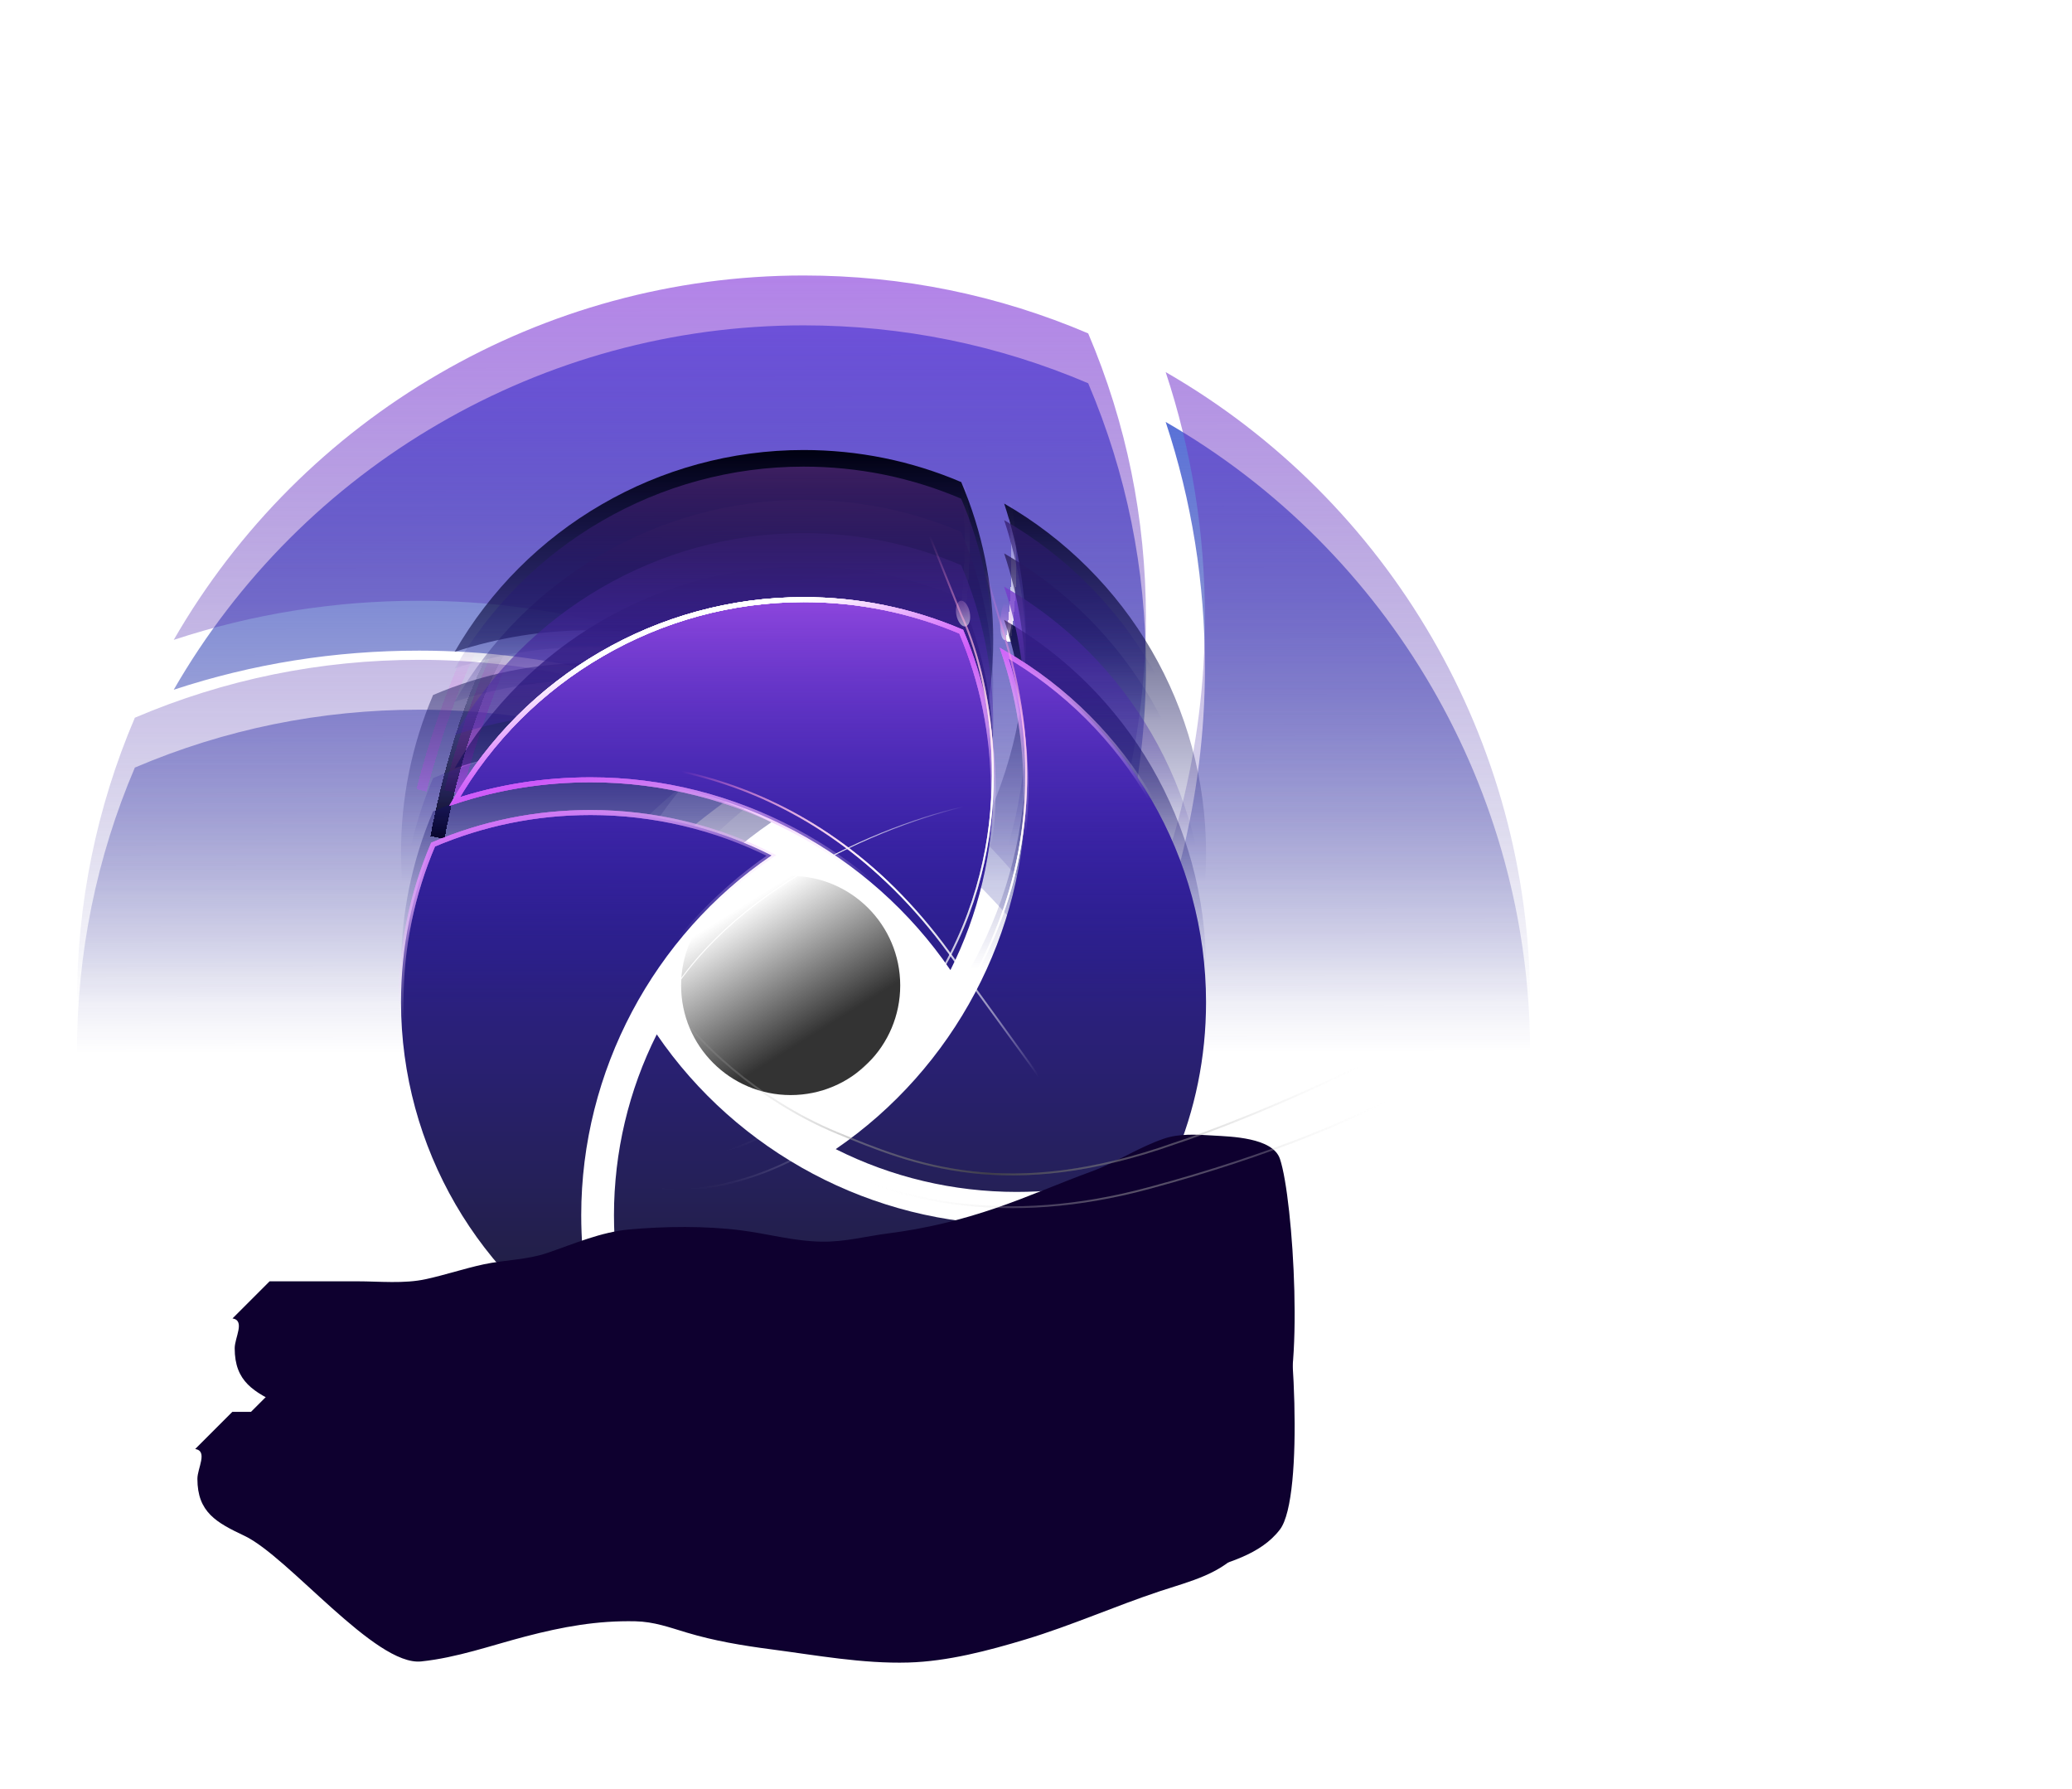<svg width="673" height="581" viewBox="0 0 673 581" fill="none" xmlns="http://www.w3.org/2000/svg">
<g style="mix-blend-mode:multiply" opacity="0.8" filter="url(#filter0_f_503_169)">
<circle cx="256.812" cy="320.012" r="35.585" fill="url(#paint0_linear_503_169)"/>
</g>
<g filter="url(#filter1_f_503_169)">
<path d="M347.115 322.79C363.569 290.079 372.199 253.771 372.199 216.833C372.199 184.699 365.87 153.609 353.451 124.451C324.192 111.978 293.113 105.649 261.027 105.649C218.534 105.649 177.863 117.064 142.564 137.591C107.214 158.08 77.334 187.675 56.425 223.984C82.034 215.537 108.702 211.274 136.132 211.274H136.236C220.496 211.274 299.878 253.623 347.115 322.79Z" fill="url(#paint1_linear_503_169)"/>
<path d="M496.983 341.643C496.983 373.732 490.654 404.815 478.183 434.024C448.976 446.497 417.941 452.826 385.855 452.826C348.877 452.826 312.572 444.195 279.864 427.74C349.025 380.446 391.369 301.108 391.369 216.832C391.369 189.399 387.106 162.632 378.616 137.019C451.226 178.798 496.983 256.693 496.983 341.643Z" fill="url(#paint2_linear_503_169)"/>
<path d="M143.366 546.265C134.928 520.646 130.658 493.931 130.658 466.446C130.658 382.17 172.958 302.831 242.17 255.59C209.455 239.09 173.106 230.451 136.172 230.451C104.086 230.451 73.007 236.788 43.8 249.253C31.336 278.463 25 309.553 25 341.642C25.044 426.584 70.757 504.486 143.366 546.265Z" fill="url(#paint3_linear_503_169)"/>
<path d="M379.491 545.686C414.789 525.203 444.721 495.609 465.631 459.3C440.021 467.739 413.309 472.01 385.915 472.01H385.819C301.508 472.01 222.177 429.661 174.94 360.486C158.487 393.204 149.856 429.513 149.856 466.443C149.856 498.584 156.185 529.667 168.605 558.877C197.811 571.35 228.898 577.634 261.028 577.634C303.521 577.634 344.193 566.212 379.491 545.686Z" fill="url(#paint4_linear_503_169)"/>
</g>
<g opacity="0.67" filter="url(#filter2_f_503_169)">
<path d="M347.115 306.597C363.569 273.886 372.199 237.578 372.199 200.64C372.199 168.506 365.87 137.416 353.451 108.259C324.192 95.786 293.113 89.457 261.027 89.457C218.534 89.457 177.863 100.871 142.564 121.398C107.214 141.887 77.334 171.482 56.425 207.791C82.034 199.345 108.702 195.081 136.132 195.081H136.236C220.496 195.081 299.878 237.43 347.115 306.597Z" fill="url(#paint5_linear_503_169)"/>
<path d="M496.983 325.45C496.983 357.539 490.654 388.622 478.183 417.831C448.976 430.304 417.941 436.633 385.855 436.633C348.877 436.633 312.572 428.002 279.864 411.547C349.025 364.253 391.369 284.915 391.369 200.639C391.369 173.206 387.106 146.439 378.616 120.827C451.226 162.606 496.983 240.501 496.983 325.45Z" fill="url(#paint6_linear_503_169)"/>
<path d="M143.366 530.073C134.928 504.453 130.658 477.738 130.658 450.253C130.658 365.977 172.958 286.639 242.17 239.397C209.455 222.897 173.106 214.258 136.172 214.258C104.086 214.258 73.007 220.595 43.8 233.06C31.336 262.27 25 293.36 25 325.449C25.044 410.391 70.757 488.294 143.366 530.073Z" fill="url(#paint7_linear_503_169)"/>
<path d="M379.491 529.493C414.789 509.01 444.721 479.416 465.631 443.107C440.021 451.546 413.309 455.817 385.915 455.817H385.819C301.508 455.817 222.177 413.468 174.94 344.293C158.487 377.011 149.856 413.32 149.856 450.25C149.856 482.391 156.185 513.474 168.605 542.684C197.811 555.157 228.898 561.441 261.028 561.441C303.521 561.441 344.193 550.019 379.491 529.493Z" fill="url(#paint8_linear_503_169)"/>
</g>
<g filter="url(#filter3_f_503_169)">
<g filter="url(#filter4_d_503_169)">
<path d="M312.388 199.632C313.738 190.276 315.627 168.11 312.388 154.292" stroke="url(#paint9_linear_503_169)" stroke-width="1.619" shape-rendering="crispEdges"/>
</g>
<g filter="url(#filter5_d_503_169)">
<path d="M327.501 206.109C328.85 196.753 330.739 174.587 327.501 160.77" stroke="url(#paint10_linear_503_169)" stroke-width="1.619" shape-rendering="crispEdges"/>
</g>
<g opacity="0.5" filter="url(#filter6_d_503_169)">
<path d="M136.91 254.519C140.209 241.302 149.547 210.991 160.513 195.481" stroke="url(#paint11_linear_503_169)" stroke-width="3.434" shape-rendering="crispEdges"/>
</g>
<g filter="url(#filter7_d_503_169)">
<path d="M147.207 255.125C150.506 241.908 159.844 211.597 170.81 196.087" stroke="url(#paint12_linear_503_169)" stroke-width="5.857" shape-rendering="crispEdges"/>
</g>
<g filter="url(#filter8_d_503_169)">
<path d="M142.094 269.799C144.523 256.396 151.863 225.54 161.795 209.347" stroke="url(#paint13_linear_503_169)" stroke-width="4.646" shape-rendering="crispEdges"/>
</g>
</g>
<g style="mix-blend-mode:saturation" filter="url(#filter9_f_503_169)">
<path d="M308.704 266.427C317.82 248.305 322.601 228.19 322.601 207.727C322.601 189.925 319.095 172.701 312.214 156.547C296.005 149.637 278.787 146.131 261.011 146.131C237.47 146.131 214.938 152.454 195.383 163.826C175.799 175.178 159.245 191.573 147.661 211.688C161.849 207.009 176.623 204.647 191.82 204.647H191.877C238.557 204.647 282.535 228.108 308.704 266.427Z" fill="url(#paint14_linear_503_169)"/>
<path d="M391.731 276.872C391.731 294.649 388.225 311.869 381.316 328.051C365.136 334.961 347.942 338.468 330.167 338.468C309.68 338.468 289.567 333.686 271.447 324.57C309.762 298.369 333.221 254.415 333.221 207.726C333.221 192.528 330.859 177.699 326.156 163.51C366.382 186.656 391.731 229.81 391.731 276.872Z" fill="url(#paint15_linear_503_169)"/>
<path d="M195.827 390.233C191.153 376.04 188.787 361.24 188.787 346.013C188.787 299.324 212.221 255.37 250.565 229.198C232.44 220.057 212.303 215.271 191.841 215.271C174.066 215.271 156.848 218.782 140.667 225.688C133.762 241.87 130.252 259.094 130.252 276.871C130.277 323.929 155.601 367.088 195.827 390.233Z" fill="url(#paint16_linear_503_169)"/>
<path d="M326.641 389.912C346.196 378.565 362.778 362.169 374.362 342.054C360.175 346.729 345.376 349.095 330.2 349.095H330.147C283.438 349.095 239.489 325.634 213.319 287.311C204.204 305.437 199.423 325.552 199.423 346.011C199.423 363.818 202.929 381.038 209.809 397.22C225.99 404.13 243.212 407.612 261.012 407.612C284.553 407.612 307.085 401.284 326.641 389.912Z" fill="url(#paint17_linear_503_169)"/>
</g>
<g style="mix-blend-mode:color-dodge" filter="url(#filter10_f_503_169)">
<path d="M308.704 304.21C317.82 286.088 322.601 265.973 322.601 245.509C322.601 227.707 319.095 210.483 312.214 194.33C296.005 187.42 278.787 183.914 261.011 183.914C237.47 183.914 214.938 190.237 195.383 201.609C175.799 212.96 159.245 229.356 147.661 249.471C161.849 244.792 176.623 242.43 191.82 242.43H191.877C238.557 242.43 282.535 265.891 308.704 304.21Z" fill="url(#paint18_linear_503_169)"/>
<path d="M391.731 314.655C391.731 332.432 388.225 349.652 381.316 365.834C365.136 372.744 347.942 376.25 330.167 376.25C309.68 376.25 289.567 371.469 271.447 362.352C309.762 336.152 333.221 292.198 333.221 245.509C333.221 230.311 330.859 215.482 326.156 201.293C366.382 224.438 391.731 267.592 391.731 314.655Z" fill="url(#paint19_linear_503_169)"/>
<path d="M195.827 428.016C191.153 413.823 188.787 399.022 188.787 383.796C188.787 337.107 212.221 293.153 250.565 266.981C232.44 257.84 212.303 253.054 191.841 253.054C174.066 253.054 156.848 256.564 140.667 263.47C133.762 279.653 130.252 296.876 130.252 314.654C130.277 361.712 155.601 404.87 195.827 428.016Z" fill="url(#paint20_linear_503_169)"/>
<path d="M326.641 427.695C346.196 416.347 362.778 399.952 374.362 379.837C360.175 384.512 345.376 386.878 330.2 386.878H330.147C283.438 386.878 239.489 363.417 213.319 325.094C204.204 343.22 199.423 363.335 199.423 383.794C199.423 401.6 202.929 418.82 209.809 435.002C225.99 441.913 243.212 445.394 261.012 445.394C284.553 445.394 307.085 439.066 326.641 427.695Z" fill="url(#paint21_linear_503_169)"/>
</g>
<g style="mix-blend-mode:color-dodge" filter="url(#filter11_f_503_169)">
<path d="M308.704 293.415C317.82 275.293 322.601 255.178 322.601 234.715C322.601 216.912 319.095 199.689 312.214 183.535C296.005 176.625 278.787 173.119 261.011 173.119C237.47 173.119 214.938 179.442 195.383 190.814C175.799 202.166 159.245 218.561 147.661 238.676C161.849 233.997 176.623 231.635 191.82 231.635H191.877C238.557 231.635 282.535 255.096 308.704 293.415Z" fill="url(#paint22_linear_503_169)"/>
<path d="M391.731 303.86C391.731 321.637 388.225 338.857 381.316 355.039C365.136 361.949 347.942 365.455 330.167 365.455C309.68 365.455 289.567 360.674 271.447 351.557C309.762 325.357 333.221 281.403 333.221 234.714C333.221 219.516 330.859 204.687 326.156 190.498C366.382 213.643 391.731 256.797 391.731 303.86Z" fill="url(#paint23_linear_503_169)"/>
<path d="M195.827 417.221C191.153 403.028 188.787 388.227 188.787 373.001C188.787 326.312 212.221 282.358 250.565 256.186C232.44 247.045 212.303 242.259 191.841 242.259C174.066 242.259 156.848 245.769 140.667 252.675C133.762 268.858 130.252 286.082 130.252 303.859C130.277 350.917 155.601 394.075 195.827 417.221Z" fill="url(#paint24_linear_503_169)"/>
<path d="M326.641 416.9C346.196 405.552 362.778 389.157 374.362 369.042C360.175 373.717 345.376 376.083 330.2 376.083H330.147C283.438 376.083 239.489 352.622 213.319 314.299C204.204 332.425 199.423 352.54 199.423 372.999C199.423 390.806 202.929 408.025 209.809 424.208C225.99 431.118 243.212 434.599 261.012 434.599C284.553 434.599 307.085 428.272 326.641 416.9Z" fill="url(#paint25_linear_503_169)"/>
</g>
<g style="mix-blend-mode:color-dodge" filter="url(#filter12_f_503_169)">
<path d="M308.704 282.62C317.82 264.498 322.601 244.383 322.601 223.92C322.601 206.118 319.095 188.894 312.214 172.74C296.005 165.83 278.787 162.324 261.011 162.324C237.47 162.324 214.938 168.647 195.383 180.019C175.799 191.371 159.245 207.766 147.661 227.881C161.849 223.202 176.623 220.84 191.82 220.84H191.877C238.557 220.84 282.535 244.301 308.704 282.62Z" fill="url(#paint26_linear_503_169)"/>
<path d="M391.731 293.065C391.731 310.842 388.225 328.062 381.316 344.244C365.136 351.154 347.942 354.661 330.167 354.661C309.68 354.661 289.567 349.879 271.447 340.763C309.762 314.562 333.221 270.608 333.221 223.919C333.221 208.721 330.859 193.892 326.156 179.703C366.382 202.848 391.731 246.002 391.731 293.065Z" fill="url(#paint27_linear_503_169)"/>
<path d="M195.827 406.426C191.153 392.233 188.787 377.432 188.787 362.206C188.787 315.517 212.221 271.563 250.565 245.391C232.44 236.25 212.303 231.464 191.841 231.464C174.066 231.464 156.848 234.975 140.667 241.881C133.762 258.063 130.252 275.287 130.252 293.064C130.277 340.122 155.601 383.28 195.827 406.426Z" fill="url(#paint28_linear_503_169)"/>
<path d="M326.641 406.105C346.196 394.758 362.778 378.362 374.362 358.247C360.175 362.922 345.376 365.288 330.2 365.288H330.147C283.438 365.288 239.489 341.827 213.319 303.504C204.204 321.63 199.423 341.745 199.423 362.204C199.423 380.011 202.929 397.23 209.809 413.413C225.99 420.323 243.212 423.804 261.012 423.804C284.553 423.804 307.085 417.477 326.641 406.105Z" fill="url(#paint29_linear_503_169)"/>
</g>
<g style="mix-blend-mode:color-dodge" filter="url(#filter13_f_503_169)">
<path d="M308.704 271.825C317.82 253.703 322.601 233.588 322.601 213.124C322.601 195.322 319.095 178.098 312.214 161.945C296.005 155.035 278.787 151.528 261.011 151.528C237.47 151.528 214.938 157.852 195.383 169.224C175.799 180.575 159.245 196.971 147.661 217.086C161.849 212.407 176.623 210.044 191.82 210.044H191.877C238.557 210.044 282.535 233.506 308.704 271.825Z" fill="url(#paint30_linear_503_169)"/>
<path d="M391.731 282.269C391.731 300.047 388.225 317.267 381.316 333.449C365.136 340.359 347.942 343.865 330.167 343.865C309.68 343.865 289.567 339.083 271.447 329.967C309.762 303.766 333.221 259.813 333.221 213.124C333.221 197.926 330.859 183.097 326.156 168.907C366.382 192.053 391.731 235.207 391.731 282.269Z" fill="url(#paint31_linear_503_169)"/>
<path d="M195.827 395.631C191.153 381.437 188.787 366.637 188.787 351.41C188.787 304.721 212.221 260.768 250.565 234.595C232.44 225.455 212.303 220.669 191.841 220.669C174.066 220.669 156.848 224.179 140.667 231.085C133.762 247.267 130.252 264.491 130.252 282.269C130.277 329.327 155.601 372.485 195.827 395.631Z" fill="url(#paint32_linear_503_169)"/>
<path d="M326.641 395.309C346.196 383.962 362.778 367.567 374.362 347.452C360.175 352.127 345.376 354.493 330.2 354.493H330.147C283.438 354.493 239.489 331.031 213.319 292.708C204.204 310.834 199.423 330.949 199.423 351.409C199.423 369.215 202.929 386.435 209.809 402.617C225.99 409.527 243.212 413.009 261.012 413.009C284.553 413.009 307.085 406.681 326.641 395.309Z" fill="url(#paint33_linear_503_169)"/>
</g>
<g filter="url(#filter14_f_503_169)">
<path d="M308.704 315.005C317.82 296.883 322.601 276.768 322.601 256.304C322.601 238.502 319.095 221.278 312.214 205.125C296.005 198.215 278.787 194.708 261.011 194.708C237.47 194.708 214.938 201.032 195.383 212.404C175.799 223.755 159.245 240.151 147.661 260.266C161.849 255.587 176.623 253.225 191.82 253.225H191.877C238.557 253.225 282.535 276.686 308.704 315.005Z" fill="url(#paint34_linear_503_169)"/>
<path d="M391.731 325.449C391.731 343.227 388.225 360.447 381.316 376.629C365.136 383.539 347.942 387.045 330.167 387.045C309.68 387.045 289.567 382.264 271.447 373.147C309.762 346.947 333.221 302.993 333.221 256.304C333.221 241.106 330.859 226.277 326.156 212.088C366.382 235.233 391.731 278.387 391.731 325.449Z" fill="url(#paint35_linear_503_169)"/>
<path d="M195.827 438.811C191.153 424.617 188.787 409.817 188.787 394.591C188.787 347.901 212.221 303.948 250.565 277.776C232.44 268.635 212.303 263.849 191.841 263.849C174.066 263.849 156.848 267.359 140.667 274.265C133.762 290.448 130.252 307.671 130.252 325.449C130.277 372.507 155.601 415.665 195.827 438.811Z" fill="url(#paint36_linear_503_169)"/>
<path d="M326.641 438.49C346.196 427.142 362.778 410.747 374.362 390.632C360.175 395.307 345.376 397.673 330.2 397.673H330.147C283.438 397.673 239.489 374.212 213.319 335.888C204.204 354.015 199.423 374.13 199.423 394.589C199.423 412.395 202.929 429.615 209.809 445.797C225.99 452.707 243.212 456.189 261.012 456.189C284.553 456.189 307.085 449.861 326.641 438.49Z" fill="url(#paint37_linear_503_169)"/>
</g>
<path d="M308.704 315.005C317.82 296.883 322.601 276.768 322.601 256.304C322.601 238.502 319.095 221.278 312.214 205.125C296.005 198.215 278.787 194.708 261.011 194.708C237.47 194.708 214.938 201.032 195.383 212.404C175.799 223.755 159.245 240.151 147.661 260.266C161.849 255.587 176.623 253.225 191.82 253.225H191.877C238.557 253.225 282.535 276.686 308.704 315.005Z" fill="url(#paint38_linear_503_169)"/>
<path d="M391.731 325.449C391.731 343.227 388.225 360.447 381.316 376.629C365.136 383.539 347.942 387.045 330.167 387.045C309.68 387.045 289.567 382.264 271.447 373.147C309.762 346.946 333.221 302.993 333.221 256.304C333.221 241.106 330.859 226.277 326.156 212.088C366.382 235.233 391.731 278.387 391.731 325.449Z" fill="url(#paint39_linear_503_169)"/>
<path d="M195.827 438.811C191.153 424.617 188.787 409.817 188.787 394.591C188.787 347.901 212.221 303.948 250.565 277.776C232.44 268.635 212.303 263.849 191.841 263.849C174.066 263.849 156.848 267.359 140.667 274.265C133.762 290.448 130.252 307.671 130.252 325.449C130.277 372.507 155.601 415.665 195.827 438.811Z" fill="url(#paint40_linear_503_169)"/>
<path d="M326.641 438.49C346.196 427.142 362.778 410.747 374.362 390.632C360.175 395.307 345.376 397.673 330.2 397.673H330.147C283.438 397.673 239.489 374.212 213.319 335.888C204.204 354.015 199.423 374.13 199.423 394.589C199.423 412.395 202.929 429.615 209.809 445.797C225.99 452.707 243.212 456.189 261.012 456.189C284.553 456.189 307.085 449.861 326.641 438.49Z" fill="url(#paint41_linear_503_169)"/>
<g filter="url(#filter15_f_503_169)">
<path d="M308.704 315.005C317.82 296.883 322.601 276.768 322.601 256.304C322.601 238.502 319.095 221.278 312.214 205.125C296.005 198.215 278.787 194.708 261.011 194.708C237.47 194.708 214.938 201.032 195.383 212.404C175.799 223.755 159.245 240.151 147.661 260.266C161.849 255.587 176.623 253.225 191.82 253.225H191.877C238.557 253.225 282.535 276.686 308.704 315.005Z" stroke="url(#paint42_linear_503_169)" stroke-width="1.619"/>
<path d="M391.731 325.449C391.731 343.227 388.225 360.447 381.316 376.629C365.136 383.539 347.942 387.045 330.167 387.045C309.68 387.045 289.567 382.264 271.447 373.147C309.762 346.947 333.221 302.993 333.221 256.304C333.221 241.106 330.859 226.277 326.156 212.088C366.382 235.233 391.731 278.387 391.731 325.449Z" stroke="url(#paint43_linear_503_169)" stroke-width="1.619"/>
<path d="M195.827 438.811C191.153 424.617 188.787 409.817 188.787 394.591C188.787 347.901 212.221 303.948 250.565 277.776C232.44 268.635 212.303 263.849 191.841 263.849C174.066 263.849 156.848 267.359 140.667 274.265C133.762 290.448 130.252 307.671 130.252 325.449C130.277 372.507 155.601 415.665 195.827 438.811Z" stroke="url(#paint44_linear_503_169)" stroke-width="1.619"/>
<path d="M326.641 438.49C346.196 427.142 362.778 410.747 374.362 390.632C360.175 395.307 345.376 397.673 330.2 397.673H330.147C283.438 397.673 239.489 374.212 213.319 335.888C204.204 354.015 199.423 374.13 199.423 394.589C199.423 412.395 202.929 429.615 209.809 445.797C225.99 452.707 243.212 456.189 261.012 456.189C284.553 456.189 307.085 449.861 326.641 438.49Z" stroke="url(#paint45_linear_503_169)" stroke-width="1.619"/>
</g>
<g filter="url(#filter16_f_503_169)">
<path d="M308.704 315.005C317.82 296.883 322.601 276.768 322.601 256.304C322.601 238.502 319.095 221.278 312.214 205.125C296.005 198.215 278.787 194.708 261.011 194.708C237.47 194.708 214.938 201.032 195.383 212.404C175.799 223.755 159.245 240.151 147.661 260.266C161.849 255.587 176.623 253.225 191.82 253.225H191.877C238.557 253.225 282.535 276.686 308.704 315.005Z" stroke="url(#paint46_linear_503_169)" stroke-width="1.619"/>
<path d="M391.731 325.449C391.731 343.227 388.225 360.447 381.316 376.629C365.136 383.539 347.942 387.045 330.167 387.045C309.68 387.045 289.567 382.264 271.447 373.147C309.762 346.947 333.221 302.993 333.221 256.304C333.221 241.106 330.859 226.277 326.156 212.088C366.382 235.233 391.731 278.387 391.731 325.449Z" stroke="url(#paint47_linear_503_169)" stroke-width="1.619"/>
<path d="M195.827 438.811C191.153 424.617 188.787 409.817 188.787 394.591C188.787 347.901 212.221 303.948 250.565 277.776C232.44 268.635 212.303 263.849 191.841 263.849C174.066 263.849 156.848 267.359 140.667 274.265C133.762 290.448 130.252 307.671 130.252 325.449C130.277 372.507 155.601 415.665 195.827 438.811Z" stroke="url(#paint48_linear_503_169)" stroke-width="1.619"/>
<path d="M326.641 438.49C346.196 427.142 362.778 410.747 374.362 390.632C360.175 395.307 345.376 397.673 330.2 397.673H330.147C283.438 397.673 239.489 374.212 213.319 335.888C204.204 354.015 199.423 374.13 199.423 394.589C199.423 412.395 202.929 429.615 209.809 445.797C225.99 452.707 243.212 456.189 261.012 456.189C284.553 456.189 307.085 449.861 326.641 438.49Z" stroke="url(#paint49_linear_503_169)" stroke-width="1.619"/>
</g>
<g filter="url(#filter17_f_503_169)">
<path d="M308.704 315.005C317.82 296.883 322.601 276.768 322.601 256.304C322.601 238.502 319.095 221.278 312.214 205.125C296.005 198.215 278.787 194.708 261.011 194.708C237.47 194.708 214.938 201.032 195.383 212.404C175.799 223.755 159.245 240.151 147.661 260.266C161.849 255.587 176.623 253.225 191.82 253.225H191.877C238.557 253.225 282.535 276.686 308.704 315.005Z" stroke="url(#paint50_linear_503_169)" stroke-width="1.619"/>
<path d="M391.731 325.449C391.731 343.227 388.225 360.447 381.316 376.629C365.136 383.539 347.942 387.045 330.167 387.045C309.68 387.045 289.567 382.264 271.447 373.147C309.762 346.947 333.221 302.993 333.221 256.304C333.221 241.106 330.859 226.277 326.156 212.088C366.382 235.233 391.731 278.387 391.731 325.449Z" stroke="url(#paint51_linear_503_169)" stroke-width="1.619"/>
<path d="M195.827 438.811C191.153 424.617 188.787 409.817 188.787 394.591C188.787 347.901 212.221 303.948 250.565 277.776C232.44 268.635 212.303 263.849 191.841 263.849C174.066 263.849 156.848 267.359 140.667 274.265C133.762 290.448 130.252 307.671 130.252 325.449C130.277 372.507 155.601 415.665 195.827 438.811Z" stroke="url(#paint52_linear_503_169)" stroke-width="1.619"/>
<path d="M326.641 438.49C346.196 427.142 362.778 410.747 374.362 390.632C360.175 395.307 345.376 397.673 330.2 397.673H330.147C283.438 397.673 239.489 374.212 213.319 335.888C204.204 354.015 199.423 374.13 199.423 394.589C199.423 412.395 202.929 429.615 209.809 445.797C225.99 452.707 243.212 456.189 261.012 456.189C284.553 456.189 307.085 449.861 326.641 438.49Z" stroke="url(#paint53_linear_503_169)" stroke-width="1.619"/>
</g>
<g filter="url(#filter18_f_503_169)">
<path d="M308.704 315.005C317.82 296.883 322.601 276.768 322.601 256.304C322.601 238.502 319.095 221.278 312.214 205.125C296.005 198.215 278.787 194.708 261.011 194.708C237.47 194.708 214.938 201.032 195.383 212.404C175.799 223.755 159.245 240.151 147.661 260.266C161.849 255.587 176.623 253.225 191.82 253.225H191.877C238.557 253.225 282.535 276.686 308.704 315.005Z" stroke="url(#paint54_linear_503_169)" stroke-width="1.619"/>
<path d="M391.731 325.449C391.731 343.227 388.225 360.447 381.316 376.629C365.136 383.539 347.942 387.045 330.167 387.045C309.68 387.045 289.567 382.264 271.447 373.147C309.762 346.947 333.221 302.993 333.221 256.304C333.221 241.106 330.859 226.277 326.156 212.088C366.382 235.233 391.731 278.387 391.731 325.449Z" stroke="url(#paint55_linear_503_169)" stroke-width="1.619"/>
<path d="M195.827 438.811C191.153 424.617 188.787 409.817 188.787 394.591C188.787 347.901 212.221 303.948 250.565 277.776C232.44 268.635 212.303 263.849 191.841 263.849C174.066 263.849 156.848 267.359 140.667 274.265C133.762 290.448 130.252 307.671 130.252 325.449C130.277 372.507 155.601 415.665 195.827 438.811Z" stroke="url(#paint56_linear_503_169)" stroke-width="1.619"/>
<path d="M326.641 438.49C346.196 427.142 362.778 410.747 374.362 390.632C360.175 395.307 345.376 397.673 330.2 397.673H330.147C283.438 397.673 239.489 374.212 213.319 335.888C204.204 354.015 199.423 374.13 199.423 394.589C199.423 412.395 202.929 429.615 209.809 445.797C225.99 452.707 243.212 456.189 261.012 456.189C284.553 456.189 307.085 449.861 326.641 438.49Z" stroke="url(#paint57_linear_503_169)" stroke-width="1.619"/>
</g>
<g filter="url(#filter19_f_503_169)">
<path d="M116 416.074H87.571L75.522 428.123C79.719 428.823 76.231 434.343 76.231 437.81C76.231 448.694 82.449 452.03 91.509 456.316C105.832 463.093 134.006 498.671 148.918 497.109C160.589 495.886 171.524 491.944 182.821 488.997C194.892 485.848 206.041 483.798 218.535 484.075C224.542 484.209 229.51 486.045 235.152 487.737C244.195 490.45 253.188 491.943 262.557 493.171C277.252 495.098 292.277 497.883 307.17 497.463C319.903 497.105 333.131 493.614 345.286 489.942C360.133 485.457 374.259 479.149 388.954 474.271C398.363 471.147 409.374 468.648 415.729 460.332C423.807 449.761 420.145 389.319 415.729 376.305C413.357 369.314 399.563 369.078 394.151 368.745L393.786 368.722C388.572 368.4 383.025 368.058 378.007 369.768C369.886 372.537 362.621 377.445 354.539 380.4C344.201 384.18 334.074 388.645 323.668 392.213C311.986 396.218 300.705 398.959 288.466 400.521C281.048 401.468 274.535 403.319 266.849 403.198C257.798 403.057 249.403 400.625 240.507 399.497C229.105 398.052 215.985 398.21 204.517 399.221C195.171 400.046 186.548 403.867 177.781 406.86C171.084 409.147 163.965 409.088 157.109 410.562C150.803 411.917 144.662 413.99 138.366 415.366C131.183 416.934 123.281 416.074 116 416.074Z" fill="#0E002F"/>
</g>
<g filter="url(#filter20_f_503_169)">
<path d="M116 452.417H87.571L75.522 464.466C79.719 465.165 76.231 470.685 76.231 474.152C76.231 485.036 82.449 488.372 91.509 492.659C105.832 499.436 134.006 535.013 148.918 533.451C160.589 532.228 171.524 528.287 182.821 525.34C194.892 522.191 206.041 520.14 218.535 520.418C224.542 520.551 229.51 522.387 235.152 524.08C244.195 526.793 253.188 528.285 262.557 529.514C277.252 531.44 292.277 534.225 307.17 533.805C319.903 533.447 333.131 529.956 345.286 526.285C360.133 521.8 374.259 515.492 388.954 510.613C398.363 507.489 409.374 504.99 415.729 496.674C423.807 486.103 420.145 425.662 415.729 412.647C413.357 405.657 399.563 405.42 394.151 405.087L393.786 405.064C388.572 404.742 383.025 404.4 378.007 406.111C369.886 408.879 362.621 413.787 354.539 416.742C344.201 420.522 334.074 424.987 323.668 428.555C311.986 432.56 300.705 435.301 288.466 436.863C281.048 437.81 274.535 439.661 266.849 439.541C257.798 439.399 249.403 436.967 240.507 435.839C229.105 434.394 215.985 434.552 204.517 435.564C195.171 436.388 186.548 440.209 177.781 443.203C171.084 445.489 163.965 445.431 157.109 446.904C150.803 448.259 144.662 450.333 138.366 451.708C131.183 453.276 123.281 452.417 116 452.417Z" fill="#0E002F"/>
</g>
<g filter="url(#filter21_f_503_169)">
<path d="M103.887 458.474H75.457L63.408 470.523C67.605 471.223 64.117 476.743 64.117 480.21C64.117 491.094 70.335 494.43 79.395 498.716C93.719 505.493 121.893 541.071 136.805 539.509C148.475 538.286 159.41 534.344 170.707 531.397C182.779 528.248 193.927 526.198 206.421 526.475C212.429 526.609 217.396 528.445 223.038 530.137C232.081 532.85 241.074 534.343 250.443 535.571C265.138 537.498 280.163 540.283 295.056 539.863C307.789 539.504 321.017 536.014 333.172 532.342C348.019 527.857 362.146 521.549 376.84 516.671C386.25 513.547 397.261 511.048 403.615 502.732C411.693 492.16 408.031 431.719 403.615 418.705C401.244 411.714 387.45 411.478 382.037 411.144L381.672 411.122C376.458 410.8 370.912 410.457 365.893 412.168C357.772 414.937 350.507 419.844 342.425 422.8C332.088 426.58 321.96 431.045 311.555 434.612C299.872 438.618 288.591 441.358 276.353 442.921C268.934 443.868 262.421 445.718 254.735 445.598C245.685 445.457 237.289 443.025 228.393 441.897C216.991 440.452 203.871 440.61 192.403 441.621C183.057 442.446 174.435 446.267 165.667 449.26C158.97 451.547 151.851 451.488 144.995 452.962C138.689 454.317 132.549 456.39 126.252 457.765C119.069 459.334 111.167 458.474 103.887 458.474Z" fill="#0E002F"/>
</g>
<g opacity="0.5" filter="url(#filter22_f_503_169)">
<ellipse cx="312.806" cy="199.249" rx="2.212" ry="4.24" transform="rotate(-10.83 312.806 199.249)" fill="url(#paint58_linear_503_169)"/>
</g>
<g opacity="0.5" filter="url(#filter23_f_503_169)">
<ellipse cx="326.777" cy="201.494" rx="1.885" ry="6.378" transform="rotate(3.852 326.777 201.494)" fill="url(#paint59_linear_503_169)"/>
</g>
<g filter="url(#filter25_f_503_169)">
<path d="M215.078 386.109C223.961 387.321 247.786 385.322 272.014 367.635C302.299 345.527 351.362 290.408 326.528 207.426C305.393 136.804 304.117 127.371 305.328 131.712" stroke="url(#paint61_linear_503_169)" stroke-width="0.606"/>
<path d="M225.072 377.024C243.546 373.289 286.188 354.552 308.962 309.487C331.737 264.423 320.673 217.622 312.294 199.854L301.391 172.598" stroke="url(#paint62_linear_503_169)" stroke-width="0.606"/>
<path d="M110.896 274.66C121.193 266.786 141.484 253.157 172.98 248.614C200.396 244.66 262.322 246.192 308.356 309.488C345.183 360.125 350.957 368.14 349.241 365.819" stroke="url(#paint63_linear_503_169)" stroke-width="0.606"/>
<path opacity="0.3" d="M202.357 284.351C200.742 293.335 201.476 314.017 213.26 330.384C229.614 353.098 279.888 410.943 373.167 385.806C453.882 364.055 480.68 338.561 481.891 337.653" stroke="url(#paint64_linear_503_169)" stroke-width="0.606"/>
<path d="M209.626 439.412C201.449 421.443 190.728 374.541 213.26 330.688C235.793 286.834 291.901 265.978 317.139 261.031" stroke="url(#paint65_linear_503_169)" stroke-width="0.303"/>
<path opacity="0.5" d="M219.62 327.659C225.576 336.845 244.803 356.714 272.014 367.938C296.242 377.932 327.133 390.652 381.647 371.27C391.035 368.241 417.323 358.429 447.366 343.407" stroke="url(#paint66_linear_503_169)" stroke-width="0.606"/>
</g>
<g style="mix-blend-mode:screen">
<g filter="url(#filter26_f_503_169)">
<path d="M215.078 386.109C223.961 387.321 247.786 385.322 272.014 367.635C302.299 345.527 351.362 290.408 326.528 207.426C305.393 136.804 304.117 127.371 305.328 131.712" stroke="url(#paint67_linear_503_169)" stroke-width="0.606"/>
</g>
<g filter="url(#filter27_f_503_169)">
<path d="M225.072 377.024C243.546 373.289 286.188 354.552 308.962 309.487C331.737 264.423 320.673 217.622 312.294 199.854L301.391 172.598" stroke="url(#paint68_linear_503_169)" stroke-width="0.606"/>
</g>
<g filter="url(#filter28_f_503_169)">
<path d="M110.896 274.66C121.193 266.786 141.484 253.157 172.98 248.614C200.396 244.66 262.322 246.192 308.356 309.488C345.183 360.125 350.957 368.14 349.241 365.819" stroke="url(#paint69_linear_503_169)" stroke-width="0.606"/>
</g>
<g opacity="0.3" filter="url(#filter29_f_503_169)">
<path d="M202.357 284.351C200.742 293.335 201.476 314.017 213.26 330.384C229.614 353.098 279.888 410.943 373.167 385.806C453.882 364.055 480.68 338.561 481.891 337.653" stroke="url(#paint70_linear_503_169)" stroke-width="0.606"/>
</g>
<g filter="url(#filter30_f_503_169)">
<path d="M209.626 439.412C201.449 421.443 190.728 374.541 213.26 330.688C235.793 286.834 291.901 265.978 317.139 261.031" stroke="url(#paint71_linear_503_169)" stroke-width="0.303"/>
</g>
<g opacity="0.5" filter="url(#filter31_f_503_169)">
<path d="M219.62 327.659C225.576 336.845 244.803 356.714 272.014 367.938C296.242 377.932 327.133 390.652 381.647 371.27C391.035 368.241 417.323 358.429 447.366 343.407" stroke="url(#paint72_linear_503_169)" stroke-width="0.606"/>
</g>
</g>
<defs>
<filter id="filter0_f_503_169" x="173.149" y="236.349" width="167.326" height="167.326" filterUnits="userSpaceOnUse" color-interpolation-filters="sRGB">
<feFlood flood-opacity="0" result="BackgroundImageFix"/>
<feBlend mode="normal" in="SourceGraphic" in2="BackgroundImageFix" result="shape"/>
<feGaussianBlur stdDeviation="24.039" result="effect1_foregroundBlur_503_169"/>
</filter>
<filter id="filter1_f_503_169" x="-79.172" y="1.477" width="680.327" height="680.329" filterUnits="userSpaceOnUse" color-interpolation-filters="sRGB">
<feFlood flood-opacity="0" result="BackgroundImageFix"/>
<feBlend mode="normal" in="SourceGraphic" in2="BackgroundImageFix" result="shape"/>
<feGaussianBlur stdDeviation="52.086" result="effect1_foregroundBlur_503_169"/>
</filter>
<filter id="filter2_f_503_169" x="-79.172" y="-14.716" width="680.327" height="680.329" filterUnits="userSpaceOnUse" color-interpolation-filters="sRGB">
<feFlood flood-opacity="0" result="BackgroundImageFix"/>
<feBlend mode="normal" in="SourceGraphic" in2="BackgroundImageFix" result="shape"/>
<feGaussianBlur stdDeviation="52.086" result="effect1_foregroundBlur_503_169"/>
</filter>
<filter id="filter3_f_503_169" x="128.768" y="147.631" width="207.808" height="129.06" filterUnits="userSpaceOnUse" color-interpolation-filters="sRGB">
<feFlood flood-opacity="0" result="BackgroundImageFix"/>
<feBlend mode="normal" in="SourceGraphic" in2="BackgroundImageFix" result="shape"/>
<feGaussianBlur stdDeviation="3.239" result="effect1_foregroundBlur_503_169"/>
</filter>
<filter id="filter4_d_503_169" x="309.428" y="154.108" width="7.717" height="49.957" filterUnits="userSpaceOnUse" color-interpolation-filters="sRGB">
<feFlood flood-opacity="0" result="BackgroundImageFix"/>
<feColorMatrix in="SourceAlpha" type="matrix" values="0 0 0 0 0 0 0 0 0 0 0 0 0 0 0 0 0 0 127 0" result="hardAlpha"/>
<feOffset dy="2.159"/>
<feGaussianBlur stdDeviation="1.079"/>
<feComposite in2="hardAlpha" operator="out"/>
<feColorMatrix type="matrix" values="0 0 0 0 0 0 0 0 0 0 0 0 0 0 0 0 0 0 0.25 0"/>
<feBlend mode="normal" in2="BackgroundImageFix" result="effect1_dropShadow_503_169"/>
<feBlend mode="normal" in="SourceGraphic" in2="effect1_dropShadow_503_169" result="shape"/>
</filter>
<filter id="filter5_d_503_169" x="324.541" y="160.585" width="7.717" height="49.957" filterUnits="userSpaceOnUse" color-interpolation-filters="sRGB">
<feFlood flood-opacity="0" result="BackgroundImageFix"/>
<feColorMatrix in="SourceAlpha" type="matrix" values="0 0 0 0 0 0 0 0 0 0 0 0 0 0 0 0 0 0 127 0" result="hardAlpha"/>
<feOffset dy="2.159"/>
<feGaussianBlur stdDeviation="1.079"/>
<feComposite in2="hardAlpha" operator="out"/>
<feColorMatrix type="matrix" values="0 0 0 0 0 0 0 0 0 0 0 0 0 0 0 0 0 0 0.25 0"/>
<feBlend mode="normal" in2="BackgroundImageFix" result="effect1_dropShadow_503_169"/>
<feBlend mode="normal" in="SourceGraphic" in2="effect1_dropShadow_503_169" result="shape"/>
</filter>
<filter id="filter6_d_503_169" x="133.086" y="194.489" width="30.989" height="64.763" filterUnits="userSpaceOnUse" color-interpolation-filters="sRGB">
<feFlood flood-opacity="0" result="BackgroundImageFix"/>
<feColorMatrix in="SourceAlpha" type="matrix" values="0 0 0 0 0 0 0 0 0 0 0 0 0 0 0 0 0 0 127 0" result="hardAlpha"/>
<feOffset dy="2.159"/>
<feGaussianBlur stdDeviation="1.079"/>
<feComposite in2="hardAlpha" operator="out"/>
<feColorMatrix type="matrix" values="0 0 0 0 0 0 0 0 0 0 0 0 0 0 0 0 0 0 0.25 0"/>
<feBlend mode="normal" in2="BackgroundImageFix" result="effect1_dropShadow_503_169"/>
<feBlend mode="normal" in="SourceGraphic" in2="effect1_dropShadow_503_169" result="shape"/>
</filter>
<filter id="filter7_d_503_169" x="142.207" y="194.396" width="33.154" height="65.756" filterUnits="userSpaceOnUse" color-interpolation-filters="sRGB">
<feFlood flood-opacity="0" result="BackgroundImageFix"/>
<feColorMatrix in="SourceAlpha" type="matrix" values="0 0 0 0 0 0 0 0 0 0 0 0 0 0 0 0 0 0 127 0" result="hardAlpha"/>
<feOffset dy="2.159"/>
<feGaussianBlur stdDeviation="1.079"/>
<feComposite in2="hardAlpha" operator="out"/>
<feColorMatrix type="matrix" values="0 0 0 0 0 0 0 0 0 0 0 0 0 0 0 0 0 0 0.25 0"/>
<feBlend mode="normal" in2="BackgroundImageFix" result="effect1_dropShadow_503_169"/>
<feBlend mode="normal" in="SourceGraphic" in2="effect1_dropShadow_503_169" result="shape"/>
</filter>
<filter id="filter8_d_503_169" x="137.649" y="208.133" width="28.285" height="66.399" filterUnits="userSpaceOnUse" color-interpolation-filters="sRGB">
<feFlood flood-opacity="0" result="BackgroundImageFix"/>
<feColorMatrix in="SourceAlpha" type="matrix" values="0 0 0 0 0 0 0 0 0 0 0 0 0 0 0 0 0 0 127 0" result="hardAlpha"/>
<feOffset dy="2.159"/>
<feGaussianBlur stdDeviation="1.079"/>
<feComposite in2="hardAlpha" operator="out"/>
<feColorMatrix type="matrix" values="0 0 0 0 0 0 0 0 0 0 0 0 0 0 0 0 0 0 0.25 0"/>
<feBlend mode="normal" in2="BackgroundImageFix" result="effect1_dropShadow_503_169"/>
<feBlend mode="normal" in="SourceGraphic" in2="effect1_dropShadow_503_169" result="shape"/>
</filter>
<filter id="filter9_f_503_169" x="122.695" y="138.574" width="276.593" height="276.594" filterUnits="userSpaceOnUse" color-interpolation-filters="sRGB">
<feFlood flood-opacity="0" result="BackgroundImageFix"/>
<feBlend mode="normal" in="SourceGraphic" in2="BackgroundImageFix" result="shape"/>
<feGaussianBlur stdDeviation="3.778" result="effect1_foregroundBlur_503_169"/>
</filter>
<filter id="filter10_f_503_169" x="124.315" y="177.976" width="273.354" height="273.355" filterUnits="userSpaceOnUse" color-interpolation-filters="sRGB">
<feFlood flood-opacity="0" result="BackgroundImageFix"/>
<feBlend mode="normal" in="SourceGraphic" in2="BackgroundImageFix" result="shape"/>
<feGaussianBlur stdDeviation="2.969" result="effect1_foregroundBlur_503_169"/>
</filter>
<filter id="filter11_f_503_169" x="124.315" y="167.181" width="273.354" height="273.355" filterUnits="userSpaceOnUse" color-interpolation-filters="sRGB">
<feFlood flood-opacity="0" result="BackgroundImageFix"/>
<feBlend mode="normal" in="SourceGraphic" in2="BackgroundImageFix" result="shape"/>
<feGaussianBlur stdDeviation="2.969" result="effect1_foregroundBlur_503_169"/>
</filter>
<filter id="filter12_f_503_169" x="124.315" y="156.386" width="273.354" height="273.355" filterUnits="userSpaceOnUse" color-interpolation-filters="sRGB">
<feFlood flood-opacity="0" result="BackgroundImageFix"/>
<feBlend mode="normal" in="SourceGraphic" in2="BackgroundImageFix" result="shape"/>
<feGaussianBlur stdDeviation="2.969" result="effect1_foregroundBlur_503_169"/>
</filter>
<filter id="filter13_f_503_169" x="124.315" y="145.591" width="273.354" height="273.355" filterUnits="userSpaceOnUse" color-interpolation-filters="sRGB">
<feFlood flood-opacity="0" result="BackgroundImageFix"/>
<feBlend mode="normal" in="SourceGraphic" in2="BackgroundImageFix" result="shape"/>
<feGaussianBlur stdDeviation="2.969" result="effect1_foregroundBlur_503_169"/>
</filter>
<filter id="filter14_f_503_169" x="129.873" y="194.33" width="262.237" height="262.238" filterUnits="userSpaceOnUse" color-interpolation-filters="sRGB">
<feFlood flood-opacity="0" result="BackgroundImageFix"/>
<feBlend mode="normal" in="SourceGraphic" in2="BackgroundImageFix" result="shape"/>
<feGaussianBlur stdDeviation="0.189" result="effect1_foregroundBlur_503_169"/>
</filter>
<filter id="filter15_f_503_169" x="128.685" y="193.142" width="264.613" height="264.614" filterUnits="userSpaceOnUse" color-interpolation-filters="sRGB">
<feFlood flood-opacity="0" result="BackgroundImageFix"/>
<feBlend mode="normal" in="SourceGraphic" in2="BackgroundImageFix" result="shape"/>
<feGaussianBlur stdDeviation="0.379" result="effect1_foregroundBlur_503_169"/>
</filter>
<filter id="filter16_f_503_169" x="127.283" y="191.74" width="267.417" height="267.418" filterUnits="userSpaceOnUse" color-interpolation-filters="sRGB">
<feFlood flood-opacity="0" result="BackgroundImageFix"/>
<feBlend mode="normal" in="SourceGraphic" in2="BackgroundImageFix" result="shape"/>
<feGaussianBlur stdDeviation="1.079" result="effect1_foregroundBlur_503_169"/>
</filter>
<filter id="filter17_f_503_169" x="124.045" y="188.501" width="273.894" height="273.895" filterUnits="userSpaceOnUse" color-interpolation-filters="sRGB">
<feFlood flood-opacity="0" result="BackgroundImageFix"/>
<feBlend mode="normal" in="SourceGraphic" in2="BackgroundImageFix" result="shape"/>
<feGaussianBlur stdDeviation="2.699" result="effect1_foregroundBlur_503_169"/>
</filter>
<filter id="filter18_f_503_169" x="120.267" y="184.723" width="281.45" height="281.451" filterUnits="userSpaceOnUse" color-interpolation-filters="sRGB">
<feFlood flood-opacity="0" result="BackgroundImageFix"/>
<feBlend mode="normal" in="SourceGraphic" in2="BackgroundImageFix" result="shape"/>
<feGaussianBlur stdDeviation="4.588" result="effect1_foregroundBlur_503_169"/>
</filter>
<filter id="filter19_f_503_169" x="-40.168" y="252.768" width="576.369" height="360.427" filterUnits="userSpaceOnUse" color-interpolation-filters="sRGB">
<feFlood flood-opacity="0" result="BackgroundImageFix"/>
<feBlend mode="normal" in="SourceGraphic" in2="BackgroundImageFix" result="shape"/>
<feGaussianBlur stdDeviation="57.845" result="effect1_foregroundBlur_503_169"/>
</filter>
<filter id="filter20_f_503_169" x="-32.294" y="296.985" width="560.62" height="344.679" filterUnits="userSpaceOnUse" color-interpolation-filters="sRGB">
<feFlood flood-opacity="0" result="BackgroundImageFix"/>
<feBlend mode="normal" in="SourceGraphic" in2="BackgroundImageFix" result="shape"/>
<feGaussianBlur stdDeviation="53.908" result="effect1_foregroundBlur_503_169"/>
</filter>
<filter id="filter21_f_503_169" x="-44.408" y="303.043" width="560.62" height="344.679" filterUnits="userSpaceOnUse" color-interpolation-filters="sRGB">
<feFlood flood-opacity="0" result="BackgroundImageFix"/>
<feBlend mode="normal" in="SourceGraphic" in2="BackgroundImageFix" result="shape"/>
<feGaussianBlur stdDeviation="53.908" result="effect1_foregroundBlur_503_169"/>
</filter>
<filter id="filter22_f_503_169" x="306.805" y="191.377" width="12.003" height="15.744" filterUnits="userSpaceOnUse" color-interpolation-filters="sRGB">
<feFlood flood-opacity="0" result="BackgroundImageFix"/>
<feBlend mode="normal" in="SourceGraphic" in2="BackgroundImageFix" result="shape"/>
<feGaussianBlur stdDeviation="1.843" result="effect1_foregroundBlur_503_169"/>
</filter>
<filter id="filter23_f_503_169" x="321.707" y="191.988" width="10.14" height="19.012" filterUnits="userSpaceOnUse" color-interpolation-filters="sRGB">
<feFlood flood-opacity="0" result="BackgroundImageFix"/>
<feBlend mode="normal" in="SourceGraphic" in2="BackgroundImageFix" result="shape"/>
<feGaussianBlur stdDeviation="1.571" result="effect1_foregroundBlur_503_169"/>
</filter>
<filter id="filter24_f_503_169" x="256.265" y="-61.205" width="469.939" height="397.829" filterUnits="userSpaceOnUse" color-interpolation-filters="sRGB">
<feFlood flood-opacity="0" result="BackgroundImageFix"/>
<feBlend mode="normal" in="SourceGraphic" in2="BackgroundImageFix" result="shape"/>
<feGaussianBlur stdDeviation="32.102" result="effect1_foregroundBlur_503_169"/>
</filter>
<filter id="filter25_f_503_169" x="109.954" y="129.762" width="372.876" height="310.47" filterUnits="userSpaceOnUse" color-interpolation-filters="sRGB">
<feFlood flood-opacity="0" result="BackgroundImageFix"/>
<feBlend mode="normal" in="SourceGraphic" in2="BackgroundImageFix" result="shape"/>
<feGaussianBlur stdDeviation="0.379" result="effect1_foregroundBlur_503_169"/>
</filter>
<filter id="filter26_f_503_169" x="207.768" y="123.251" width="133.12" height="270.716" filterUnits="userSpaceOnUse" color-interpolation-filters="sRGB">
<feFlood flood-opacity="0" result="BackgroundImageFix"/>
<feBlend mode="normal" in="SourceGraphic" in2="BackgroundImageFix" result="shape"/>
<feGaussianBlur stdDeviation="3.634" result="effect1_foregroundBlur_503_169"/>
</filter>
<filter id="filter27_f_503_169" x="217.743" y="165.217" width="112.311" height="219.372" filterUnits="userSpaceOnUse" color-interpolation-filters="sRGB">
<feFlood flood-opacity="0" result="BackgroundImageFix"/>
<feBlend mode="normal" in="SourceGraphic" in2="BackgroundImageFix" result="shape"/>
<feGaussianBlur stdDeviation="3.634" result="effect1_foregroundBlur_503_169"/>
</filter>
<filter id="filter28_f_503_169" x="103.443" y="239.768" width="253.632" height="133.972" filterUnits="userSpaceOnUse" color-interpolation-filters="sRGB">
<feFlood flood-opacity="0" result="BackgroundImageFix"/>
<feBlend mode="normal" in="SourceGraphic" in2="BackgroundImageFix" result="shape"/>
<feGaussianBlur stdDeviation="3.634" result="effect1_foregroundBlur_503_169"/>
</filter>
<filter id="filter29_f_503_169" x="190.364" y="273.243" width="302.763" height="130.128" filterUnits="userSpaceOnUse" color-interpolation-filters="sRGB">
<feFlood flood-opacity="0" result="BackgroundImageFix"/>
<feBlend mode="normal" in="SourceGraphic" in2="BackgroundImageFix" result="shape"/>
<feGaussianBlur stdDeviation="5.527" result="effect1_foregroundBlur_503_169"/>
</filter>
<filter id="filter30_f_503_169" x="188.196" y="249.45" width="140.405" height="201.457" filterUnits="userSpaceOnUse" color-interpolation-filters="sRGB">
<feFlood flood-opacity="0" result="BackgroundImageFix"/>
<feBlend mode="normal" in="SourceGraphic" in2="BackgroundImageFix" result="shape"/>
<feGaussianBlur stdDeviation="5.716" result="effect1_foregroundBlur_503_169"/>
</filter>
<filter id="filter31_f_503_169" x="208.312" y="316.44" width="250.244" height="76.287" filterUnits="userSpaceOnUse" color-interpolation-filters="sRGB">
<feFlood flood-opacity="0" result="BackgroundImageFix"/>
<feBlend mode="normal" in="SourceGraphic" in2="BackgroundImageFix" result="shape"/>
<feGaussianBlur stdDeviation="5.527" result="effect1_foregroundBlur_503_169"/>
</filter>
<linearGradient id="paint0_linear_503_169" x1="281.987" y1="324.933" x2="256.812" y2="284.427" gradientUnits="userSpaceOnUse">
<stop/>
<stop offset="1" stop-opacity="0"/>
</linearGradient>
<linearGradient id="paint1_linear_503_169" x1="260.991" y1="105.649" x2="261.207" y2="341.857" gradientUnits="userSpaceOnUse">
<stop stop-color="#4667DD"/>
<stop offset="1" stop-color="#151283" stop-opacity="0"/>
</linearGradient>
<linearGradient id="paint2_linear_503_169" x1="260.991" y1="105.649" x2="261.207" y2="341.857" gradientUnits="userSpaceOnUse">
<stop stop-color="#4667DD"/>
<stop offset="1" stop-color="#151283" stop-opacity="0"/>
</linearGradient>
<linearGradient id="paint3_linear_503_169" x1="260.991" y1="105.649" x2="261.207" y2="341.857" gradientUnits="userSpaceOnUse">
<stop stop-color="#4667DD"/>
<stop offset="1" stop-color="#151283" stop-opacity="0"/>
</linearGradient>
<linearGradient id="paint4_linear_503_169" x1="260.991" y1="105.649" x2="261.207" y2="341.857" gradientUnits="userSpaceOnUse">
<stop stop-color="#4667DD"/>
<stop offset="1" stop-color="#151283" stop-opacity="0"/>
</linearGradient>
<linearGradient id="paint5_linear_503_169" x1="260.991" y1="89.457" x2="261.207" y2="325.664" gradientUnits="userSpaceOnUse">
<stop stop-color="#8D46DD"/>
<stop offset="1" stop-color="#151283" stop-opacity="0"/>
</linearGradient>
<linearGradient id="paint6_linear_503_169" x1="260.991" y1="89.457" x2="261.207" y2="325.664" gradientUnits="userSpaceOnUse">
<stop stop-color="#8D46DD"/>
<stop offset="1" stop-color="#151283" stop-opacity="0"/>
</linearGradient>
<linearGradient id="paint7_linear_503_169" x1="260.991" y1="89.457" x2="261.207" y2="325.664" gradientUnits="userSpaceOnUse">
<stop stop-color="#8D46DD"/>
<stop offset="1" stop-color="#151283" stop-opacity="0"/>
</linearGradient>
<linearGradient id="paint8_linear_503_169" x1="260.991" y1="89.457" x2="261.207" y2="325.664" gradientUnits="userSpaceOnUse">
<stop stop-color="#8D46DD"/>
<stop offset="1" stop-color="#151283" stop-opacity="0"/>
</linearGradient>
<linearGradient id="paint9_linear_503_169" x1="313.282" y1="154.292" x2="313.282" y2="199.632" gradientUnits="userSpaceOnUse">
<stop stop-color="white" stop-opacity="0"/>
<stop offset="1" stop-color="white"/>
</linearGradient>
<linearGradient id="paint10_linear_503_169" x1="328.395" y1="160.77" x2="328.395" y2="206.109" gradientUnits="userSpaceOnUse">
<stop stop-color="white" stop-opacity="0"/>
<stop offset="1" stop-color="white"/>
</linearGradient>
<linearGradient id="paint11_linear_503_169" x1="150.684" y1="194.838" x2="146.74" y2="255.161" gradientUnits="userSpaceOnUse">
<stop offset="0.229" stop-color="#FF31DE" stop-opacity="0"/>
<stop offset="1" stop-color="#D06DFF"/>
</linearGradient>
<linearGradient id="paint12_linear_503_169" x1="160.981" y1="195.444" x2="157.037" y2="255.767" gradientUnits="userSpaceOnUse">
<stop offset="0.229" stop-color="#FF31DE" stop-opacity="0"/>
<stop offset="1" stop-color="#D06DFF"/>
</linearGradient>
<linearGradient id="paint13_linear_503_169" x1="151.944" y1="209.347" x2="151.944" y2="269.799" gradientUnits="userSpaceOnUse">
<stop stop-color="#001038" stop-opacity="0"/>
<stop offset="1"/>
</linearGradient>
<linearGradient id="paint14_linear_503_169" x1="260.992" y1="146.131" x2="260.992" y2="286.436" gradientUnits="userSpaceOnUse">
<stop stop-color="#000111"/>
<stop offset="1" stop-color="#151283" stop-opacity="0"/>
</linearGradient>
<linearGradient id="paint15_linear_503_169" x1="260.992" y1="146.131" x2="260.992" y2="286.436" gradientUnits="userSpaceOnUse">
<stop stop-color="#000111"/>
<stop offset="1" stop-color="#151283" stop-opacity="0"/>
</linearGradient>
<linearGradient id="paint16_linear_503_169" x1="260.992" y1="146.131" x2="260.992" y2="286.436" gradientUnits="userSpaceOnUse">
<stop stop-color="#000111"/>
<stop offset="1" stop-color="#151283" stop-opacity="0"/>
</linearGradient>
<linearGradient id="paint17_linear_503_169" x1="260.992" y1="146.131" x2="260.992" y2="286.436" gradientUnits="userSpaceOnUse">
<stop stop-color="#000111"/>
<stop offset="1" stop-color="#151283" stop-opacity="0"/>
</linearGradient>
<linearGradient id="paint18_linear_503_169" x1="260.992" y1="183.914" x2="261.111" y2="314.773" gradientUnits="userSpaceOnUse">
<stop stop-color="#030131"/>
<stop offset="1" stop-color="#151283" stop-opacity="0"/>
</linearGradient>
<linearGradient id="paint19_linear_503_169" x1="260.992" y1="183.914" x2="261.111" y2="314.773" gradientUnits="userSpaceOnUse">
<stop stop-color="#030131"/>
<stop offset="1" stop-color="#151283" stop-opacity="0"/>
</linearGradient>
<linearGradient id="paint20_linear_503_169" x1="260.992" y1="183.914" x2="261.111" y2="314.773" gradientUnits="userSpaceOnUse">
<stop stop-color="#030131"/>
<stop offset="1" stop-color="#151283" stop-opacity="0"/>
</linearGradient>
<linearGradient id="paint21_linear_503_169" x1="260.992" y1="183.914" x2="261.111" y2="314.773" gradientUnits="userSpaceOnUse">
<stop stop-color="#030131"/>
<stop offset="1" stop-color="#151283" stop-opacity="0"/>
</linearGradient>
<linearGradient id="paint22_linear_503_169" x1="260.992" y1="173.119" x2="261.111" y2="274.561" gradientUnits="userSpaceOnUse">
<stop stop-color="#8D46DD"/>
<stop offset="1" stop-color="#151283" stop-opacity="0"/>
</linearGradient>
<linearGradient id="paint23_linear_503_169" x1="260.992" y1="173.119" x2="261.111" y2="274.561" gradientUnits="userSpaceOnUse">
<stop stop-color="#8D46DD"/>
<stop offset="1" stop-color="#151283" stop-opacity="0"/>
</linearGradient>
<linearGradient id="paint24_linear_503_169" x1="260.992" y1="173.119" x2="261.111" y2="274.561" gradientUnits="userSpaceOnUse">
<stop stop-color="#8D46DD"/>
<stop offset="1" stop-color="#151283" stop-opacity="0"/>
</linearGradient>
<linearGradient id="paint25_linear_503_169" x1="260.992" y1="173.119" x2="261.111" y2="274.561" gradientUnits="userSpaceOnUse">
<stop stop-color="#8D46DD"/>
<stop offset="1" stop-color="#151283" stop-opacity="0"/>
</linearGradient>
<linearGradient id="paint26_linear_503_169" x1="260.992" y1="162.324" x2="261.111" y2="234.08" gradientUnits="userSpaceOnUse">
<stop stop-color="#2C1B3F"/>
<stop offset="1" stop-color="#151283" stop-opacity="0"/>
</linearGradient>
<linearGradient id="paint27_linear_503_169" x1="260.992" y1="162.324" x2="261.111" y2="234.08" gradientUnits="userSpaceOnUse">
<stop stop-color="#2C1B3F"/>
<stop offset="1" stop-color="#151283" stop-opacity="0"/>
</linearGradient>
<linearGradient id="paint28_linear_503_169" x1="260.992" y1="162.324" x2="261.111" y2="234.08" gradientUnits="userSpaceOnUse">
<stop stop-color="#2C1B3F"/>
<stop offset="1" stop-color="#151283" stop-opacity="0"/>
</linearGradient>
<linearGradient id="paint29_linear_503_169" x1="260.992" y1="162.324" x2="261.111" y2="234.08" gradientUnits="userSpaceOnUse">
<stop stop-color="#2C1B3F"/>
<stop offset="1" stop-color="#151283" stop-opacity="0"/>
</linearGradient>
<linearGradient id="paint30_linear_503_169" x1="260.992" y1="151.528" x2="261.111" y2="219.237" gradientUnits="userSpaceOnUse">
<stop stop-color="#3D1F60"/>
<stop offset="1" stop-color="#151283" stop-opacity="0"/>
</linearGradient>
<linearGradient id="paint31_linear_503_169" x1="260.992" y1="151.528" x2="261.111" y2="219.237" gradientUnits="userSpaceOnUse">
<stop stop-color="#3D1F60"/>
<stop offset="1" stop-color="#151283" stop-opacity="0"/>
</linearGradient>
<linearGradient id="paint32_linear_503_169" x1="260.992" y1="151.528" x2="261.111" y2="219.237" gradientUnits="userSpaceOnUse">
<stop stop-color="#3D1F60"/>
<stop offset="1" stop-color="#151283" stop-opacity="0"/>
</linearGradient>
<linearGradient id="paint33_linear_503_169" x1="260.992" y1="151.528" x2="261.111" y2="219.237" gradientUnits="userSpaceOnUse">
<stop stop-color="#3D1F60"/>
<stop offset="1" stop-color="#151283" stop-opacity="0"/>
</linearGradient>
<linearGradient id="paint34_linear_503_169" x1="260.992" y1="194.708" x2="260.992" y2="456.189" gradientUnits="userSpaceOnUse">
<stop stop-color="#3921D3"/>
<stop offset="1" stop-color="#1D1F2A"/>
</linearGradient>
<linearGradient id="paint35_linear_503_169" x1="260.992" y1="194.708" x2="260.992" y2="456.189" gradientUnits="userSpaceOnUse">
<stop stop-color="#3921D3"/>
<stop offset="1" stop-color="#1D1F2A"/>
</linearGradient>
<linearGradient id="paint36_linear_503_169" x1="260.992" y1="194.708" x2="260.992" y2="456.189" gradientUnits="userSpaceOnUse">
<stop stop-color="#3921D3"/>
<stop offset="1" stop-color="#1D1F2A"/>
</linearGradient>
<linearGradient id="paint37_linear_503_169" x1="260.992" y1="194.708" x2="260.992" y2="456.189" gradientUnits="userSpaceOnUse">
<stop stop-color="#3921D3"/>
<stop offset="1" stop-color="#1D1F2A"/>
</linearGradient>
<linearGradient id="paint38_linear_503_169" x1="260.992" y1="194.708" x2="261.111" y2="325.568" gradientUnits="userSpaceOnUse">
<stop stop-color="#8D46DD"/>
<stop offset="1" stop-color="#151283" stop-opacity="0"/>
</linearGradient>
<linearGradient id="paint39_linear_503_169" x1="260.992" y1="194.708" x2="261.111" y2="325.568" gradientUnits="userSpaceOnUse">
<stop stop-color="#8D46DD"/>
<stop offset="1" stop-color="#151283" stop-opacity="0"/>
</linearGradient>
<linearGradient id="paint40_linear_503_169" x1="260.992" y1="194.708" x2="261.111" y2="325.568" gradientUnits="userSpaceOnUse">
<stop stop-color="#8D46DD"/>
<stop offset="1" stop-color="#151283" stop-opacity="0"/>
</linearGradient>
<linearGradient id="paint41_linear_503_169" x1="260.992" y1="194.708" x2="261.111" y2="325.568" gradientUnits="userSpaceOnUse">
<stop stop-color="#8D46DD"/>
<stop offset="1" stop-color="#151283" stop-opacity="0"/>
</linearGradient>
<linearGradient id="paint42_linear_503_169" x1="260.992" y1="194.708" x2="287.829" y2="284.817" gradientUnits="userSpaceOnUse">
<stop stop-color="white"/>
<stop offset="0.339" stop-color="#CE51FA" stop-opacity="0.661"/>
<stop offset="1" stop-color="white" stop-opacity="0"/>
</linearGradient>
<linearGradient id="paint43_linear_503_169" x1="260.992" y1="194.708" x2="287.829" y2="284.817" gradientUnits="userSpaceOnUse">
<stop stop-color="white"/>
<stop offset="0.339" stop-color="#CE51FA" stop-opacity="0.661"/>
<stop offset="1" stop-color="white" stop-opacity="0"/>
</linearGradient>
<linearGradient id="paint44_linear_503_169" x1="260.992" y1="194.708" x2="287.829" y2="284.817" gradientUnits="userSpaceOnUse">
<stop stop-color="white"/>
<stop offset="0.339" stop-color="#CE51FA" stop-opacity="0.661"/>
<stop offset="1" stop-color="white" stop-opacity="0"/>
</linearGradient>
<linearGradient id="paint45_linear_503_169" x1="260.992" y1="194.708" x2="287.829" y2="284.817" gradientUnits="userSpaceOnUse">
<stop stop-color="white"/>
<stop offset="0.339" stop-color="#CE51FA" stop-opacity="0.661"/>
<stop offset="1" stop-color="white" stop-opacity="0"/>
</linearGradient>
<linearGradient id="paint46_linear_503_169" x1="260.992" y1="194.708" x2="280.272" y2="259.718" gradientUnits="userSpaceOnUse">
<stop stop-color="white"/>
<stop offset="0.339" stop-color="#CE51FA" stop-opacity="0.661"/>
<stop offset="1" stop-color="white" stop-opacity="0"/>
</linearGradient>
<linearGradient id="paint47_linear_503_169" x1="260.992" y1="194.708" x2="280.272" y2="259.718" gradientUnits="userSpaceOnUse">
<stop stop-color="white"/>
<stop offset="0.339" stop-color="#CE51FA" stop-opacity="0.661"/>
<stop offset="1" stop-color="white" stop-opacity="0"/>
</linearGradient>
<linearGradient id="paint48_linear_503_169" x1="260.992" y1="194.708" x2="280.272" y2="259.718" gradientUnits="userSpaceOnUse">
<stop stop-color="white"/>
<stop offset="0.339" stop-color="#CE51FA" stop-opacity="0.661"/>
<stop offset="1" stop-color="white" stop-opacity="0"/>
</linearGradient>
<linearGradient id="paint49_linear_503_169" x1="260.992" y1="194.708" x2="280.272" y2="259.718" gradientUnits="userSpaceOnUse">
<stop stop-color="white"/>
<stop offset="0.339" stop-color="#CE51FA" stop-opacity="0.661"/>
<stop offset="1" stop-color="white" stop-opacity="0"/>
</linearGradient>
<linearGradient id="paint50_linear_503_169" x1="260.992" y1="194.708" x2="281.622" y2="255.94" gradientUnits="userSpaceOnUse">
<stop stop-color="white"/>
<stop offset="0.339" stop-color="#CE51FA" stop-opacity="0.661"/>
<stop offset="1" stop-color="white" stop-opacity="0"/>
</linearGradient>
<linearGradient id="paint51_linear_503_169" x1="260.992" y1="194.708" x2="281.622" y2="255.94" gradientUnits="userSpaceOnUse">
<stop stop-color="white"/>
<stop offset="0.339" stop-color="#CE51FA" stop-opacity="0.661"/>
<stop offset="1" stop-color="white" stop-opacity="0"/>
</linearGradient>
<linearGradient id="paint52_linear_503_169" x1="260.992" y1="194.708" x2="281.622" y2="255.94" gradientUnits="userSpaceOnUse">
<stop stop-color="white"/>
<stop offset="0.339" stop-color="#CE51FA" stop-opacity="0.661"/>
<stop offset="1" stop-color="white" stop-opacity="0"/>
</linearGradient>
<linearGradient id="paint53_linear_503_169" x1="260.992" y1="194.708" x2="281.622" y2="255.94" gradientUnits="userSpaceOnUse">
<stop stop-color="white"/>
<stop offset="0.339" stop-color="#CE51FA" stop-opacity="0.661"/>
<stop offset="1" stop-color="white" stop-opacity="0"/>
</linearGradient>
<linearGradient id="paint54_linear_503_169" x1="260.992" y1="194.708" x2="287.829" y2="284.817" gradientUnits="userSpaceOnUse">
<stop stop-color="white"/>
<stop offset="0.339" stop-color="#CE51FA" stop-opacity="0.661"/>
<stop offset="1" stop-color="white" stop-opacity="0"/>
</linearGradient>
<linearGradient id="paint55_linear_503_169" x1="260.992" y1="194.708" x2="287.829" y2="284.817" gradientUnits="userSpaceOnUse">
<stop stop-color="white"/>
<stop offset="0.339" stop-color="#CE51FA" stop-opacity="0.661"/>
<stop offset="1" stop-color="white" stop-opacity="0"/>
</linearGradient>
<linearGradient id="paint56_linear_503_169" x1="260.992" y1="194.708" x2="287.829" y2="284.817" gradientUnits="userSpaceOnUse">
<stop stop-color="white"/>
<stop offset="0.339" stop-color="#CE51FA" stop-opacity="0.661"/>
<stop offset="1" stop-color="white" stop-opacity="0"/>
</linearGradient>
<linearGradient id="paint57_linear_503_169" x1="260.992" y1="194.708" x2="287.829" y2="284.817" gradientUnits="userSpaceOnUse">
<stop stop-color="white"/>
<stop offset="0.339" stop-color="#CE51FA" stop-opacity="0.661"/>
<stop offset="1" stop-color="white" stop-opacity="0"/>
</linearGradient>
<linearGradient id="paint58_linear_503_169" x1="312.809" y1="202.949" x2="314.534" y2="189.096" gradientUnits="userSpaceOnUse">
<stop stop-color="white"/>
<stop offset="1" stop-color="#FF74D8" stop-opacity="0"/>
</linearGradient>
<linearGradient id="paint59_linear_503_169" x1="328.091" y1="207.232" x2="327.552" y2="195.502" gradientUnits="userSpaceOnUse">
<stop stop-color="white"/>
<stop offset="1" stop-color="#FB4EFF" stop-opacity="0"/>
</linearGradient>
<linearGradient id="paint60_linear_503_169" x1="274.739" y1="149.278" x2="555.705" y2="220.679" gradientUnits="userSpaceOnUse">
<stop stop-color="#2BD9FF"/>
<stop offset="1" stop-color="#2BD9FF" stop-opacity="0"/>
</linearGradient>
<linearGradient id="paint61_linear_503_169" x1="338.339" y1="184.712" x2="343.277" y2="383.277" gradientUnits="userSpaceOnUse">
<stop stop-color="#FE6ED6" stop-opacity="0"/>
<stop offset="0.458" stop-color="white"/>
<stop offset="1" stop-color="white" stop-opacity="0"/>
</linearGradient>
<linearGradient id="paint62_linear_503_169" x1="301.997" y1="174.112" x2="340.706" y2="350.856" gradientUnits="userSpaceOnUse">
<stop stop-color="#FF84C6" stop-opacity="0"/>
<stop offset="0.458" stop-color="white"/>
<stop offset="1" stop-color="white" stop-opacity="0"/>
</linearGradient>
<linearGradient id="paint63_linear_503_169" x1="347.121" y1="366.425" x2="264.18" y2="391.591" gradientUnits="userSpaceOnUse">
<stop offset="0.052" stop-color="white" stop-opacity="0"/>
<stop offset="0.393" stop-color="white"/>
<stop offset="1" stop-color="#FD70CD" stop-opacity="0"/>
</linearGradient>
<linearGradient id="paint64_linear_503_169" x1="479.087" y1="391.131" x2="353.008" y2="484.265" gradientUnits="userSpaceOnUse">
<stop stop-color="white" stop-opacity="0"/>
<stop offset="0.544" stop-color="#9B9B9B"/>
<stop offset="1" stop-color="white" stop-opacity="0"/>
</linearGradient>
<linearGradient id="paint65_linear_503_169" x1="316.231" y1="264.06" x2="227.495" y2="404.584" gradientUnits="userSpaceOnUse">
<stop stop-color="white" stop-opacity="0"/>
<stop offset="0.339" stop-color="white"/>
<stop offset="1" stop-color="white" stop-opacity="0"/>
</linearGradient>
<linearGradient id="paint66_linear_503_169" x1="222.043" y1="329.779" x2="445.246" y2="345.224" gradientUnits="userSpaceOnUse">
<stop stop-color="white" stop-opacity="0"/>
<stop offset="0.458" stop-color="#474747"/>
<stop offset="1" stop-color="white" stop-opacity="0"/>
</linearGradient>
<linearGradient id="paint67_linear_503_169" x1="338.339" y1="184.712" x2="343.277" y2="383.277" gradientUnits="userSpaceOnUse">
<stop stop-color="#FE6ED6" stop-opacity="0"/>
<stop offset="0.458" stop-color="white"/>
<stop offset="1" stop-color="white" stop-opacity="0"/>
</linearGradient>
<linearGradient id="paint68_linear_503_169" x1="301.997" y1="174.112" x2="340.706" y2="350.856" gradientUnits="userSpaceOnUse">
<stop stop-color="#FF84C6" stop-opacity="0"/>
<stop offset="0.458" stop-color="white"/>
<stop offset="1" stop-color="white" stop-opacity="0"/>
</linearGradient>
<linearGradient id="paint69_linear_503_169" x1="347.121" y1="366.425" x2="264.18" y2="391.591" gradientUnits="userSpaceOnUse">
<stop offset="0.052" stop-color="white" stop-opacity="0"/>
<stop offset="0.393" stop-color="white"/>
<stop offset="1" stop-color="#FD70CD" stop-opacity="0"/>
</linearGradient>
<linearGradient id="paint70_linear_503_169" x1="479.087" y1="391.131" x2="353.008" y2="484.265" gradientUnits="userSpaceOnUse">
<stop stop-color="white" stop-opacity="0"/>
<stop offset="0.544" stop-color="#9B9B9B"/>
<stop offset="1" stop-color="white" stop-opacity="0"/>
</linearGradient>
<linearGradient id="paint71_linear_503_169" x1="316.231" y1="264.06" x2="227.495" y2="404.584" gradientUnits="userSpaceOnUse">
<stop stop-color="white" stop-opacity="0"/>
<stop offset="0.339" stop-color="white"/>
<stop offset="1" stop-color="white" stop-opacity="0"/>
</linearGradient>
<linearGradient id="paint72_linear_503_169" x1="222.043" y1="329.779" x2="445.246" y2="345.224" gradientUnits="userSpaceOnUse">
<stop stop-color="white" stop-opacity="0"/>
<stop offset="0.458" stop-color="#474747"/>
<stop offset="1" stop-color="white" stop-opacity="0"/>
</linearGradient>
</defs>
</svg>

